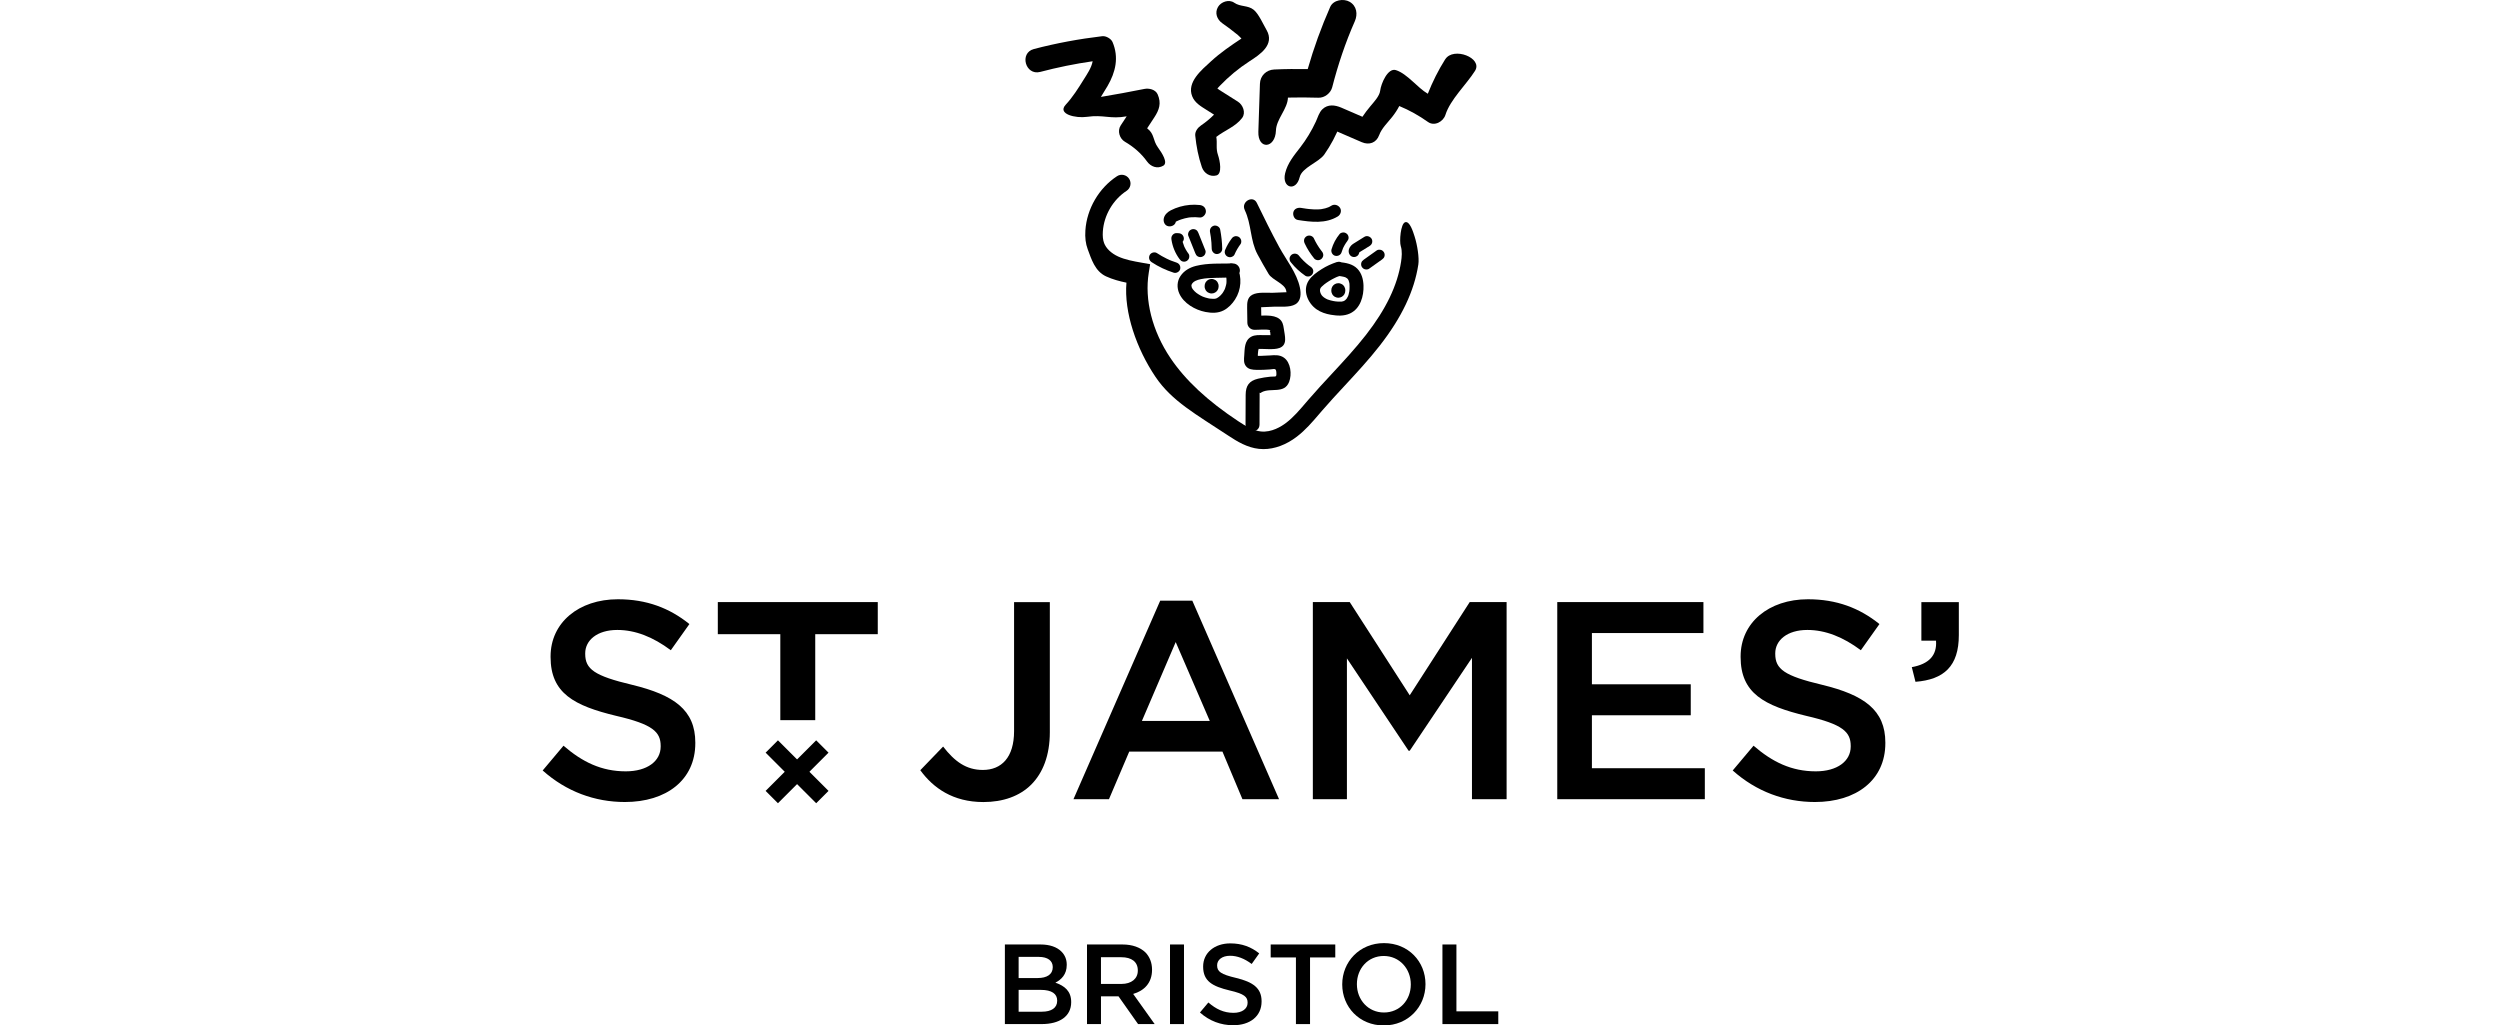<svg width="1336" height="548" viewBox="0 0 1336 548" fill="none" xmlns="http://www.w3.org/2000/svg">
<path d="M537 504.73H556.082C560.944 504.73 564.777 506.068 567.207 508.499C569.092 510.383 570.066 512.696 570.066 515.545V515.664C570.066 520.771 567.153 523.502 563.994 525.141C568.973 526.844 572.442 529.702 572.442 535.474V535.593C572.442 543.185 566.179 547.264 556.701 547.264H537.009V504.721L537 504.73ZM562.592 516.765C562.592 513.424 559.915 511.358 555.117 511.358H544.356V522.665H554.571C559.369 522.665 562.592 520.78 562.592 516.893V516.774V516.765ZM556.21 528.983H544.356V540.654H556.756C561.863 540.654 564.959 538.652 564.959 534.819V534.7C564.959 531.113 562.1 528.992 556.21 528.992V528.983Z" fill="black"/>
<path d="M580.883 504.73H599.847C605.191 504.73 609.388 506.314 612.128 508.981C614.377 511.294 615.651 514.453 615.651 518.158V518.277C615.651 525.269 611.454 529.456 605.564 531.159L617.053 547.264H608.177L597.725 532.434H588.366V547.264H580.892V504.721L580.883 504.73ZM599.3 525.815C604.644 525.815 608.049 523.02 608.049 518.705V518.586C608.049 514.025 604.772 511.54 599.237 511.54H588.357V525.824H599.3V525.815Z" fill="black"/>
<path d="M625.252 504.729H632.726V547.272H625.252V504.729Z" fill="black"/>
<path d="M641.254 541.071L645.751 535.727C649.821 539.25 653.954 541.262 659.18 541.262C663.796 541.262 666.718 539.077 666.718 535.918V535.799C666.718 532.759 665.016 531.12 657.113 529.299C648.055 527.114 642.956 524.437 642.956 516.599V516.481C642.956 509.188 649.038 504.145 657.477 504.145C663.677 504.145 668.603 506.029 672.918 509.489L668.903 515.142C665.07 512.284 661.246 510.763 657.359 510.763C652.98 510.763 650.431 513.012 650.431 515.807V515.925C650.431 519.203 652.379 520.668 660.582 522.608C669.577 524.793 674.192 528.015 674.192 535.071V535.189C674.192 543.155 667.929 547.89 658.998 547.89C652.497 547.89 646.352 545.641 641.254 541.08V541.071Z" fill="black"/>
<path d="M692.545 511.657H679.053V504.729H713.575V511.657H700.083V547.272H692.545V511.657Z" fill="black"/>
<path d="M717.289 526.123V526.005C717.289 514.033 726.53 504 739.594 504C752.658 504 761.781 513.905 761.781 525.877V525.995C761.781 537.967 752.54 548 739.476 548C726.411 548 717.289 538.095 717.289 526.123ZM753.933 526.123V526.005C753.933 517.738 747.915 510.874 739.467 510.874C731.018 510.874 725.128 517.62 725.128 525.886V526.005C725.128 534.271 731.145 541.081 739.594 541.081C748.043 541.081 753.933 534.398 753.933 526.132V526.123Z" fill="black"/>
<path d="M770.838 504.729H778.312V540.462H800.681V547.272H770.838V504.729Z" fill="black"/>
<path d="M665.156 112.192C668.85 119.758 668.036 128.544 672.033 135.964C673.932 139.491 675.904 142.976 677.96 146.42C679.849 149.581 686.485 151.543 687.31 155.185C687.404 155.53 687.477 155.874 687.508 156.229C687.466 157.105 687.863 157.053 688.677 156.083C688.677 156.208 686.673 156.197 686.36 156.208C684.357 156.291 682.343 156.375 680.339 156.458C677.01 156.594 672.21 155.895 669.173 157.554C666.502 159.025 666.429 161.885 666.471 164.556C666.512 167.207 666.533 169.857 666.586 172.518C666.627 174.563 668.266 176.212 670.321 176.254C672.836 176.306 676.301 175.805 678.732 176.421C678.951 176.431 679.17 176.452 679.389 176.463C678.534 176.369 678.356 176.776 678.836 177.673C678.774 178.132 679.066 180.835 679.254 180.929C681.508 179.593 681.936 178.988 680.527 179.123C679.932 179.123 679.327 179.123 678.732 179.113C677.532 179.113 676.342 179.103 675.142 179.092C672.982 179.082 670.645 178.863 668.673 179.937C664.999 181.951 665.187 186.282 664.926 189.924C664.78 191.927 664.498 193.952 665.813 195.653C667.212 197.469 669.351 197.594 671.459 197.656C673.869 197.729 676.29 197.604 678.68 197.427C681.059 197.249 681.957 196.529 682.092 199.159C682.238 201.924 681.685 201.016 678.909 201.298C676.697 201.528 674.464 201.841 672.304 202.373C667.462 203.542 665.719 206.161 665.678 211.024C665.636 216.314 665.636 221.605 665.615 226.896C665.594 231.706 673.076 231.717 673.087 226.896C673.097 223.64 673.108 220.384 673.118 217.128C673.118 215.5 673.128 213.873 673.139 212.245C673.139 211.431 673.139 210.617 673.139 209.803C673.337 210.168 673.723 210.095 674.276 209.584C679.118 207.038 686.308 210.679 688.896 204.105C690.461 200.119 689.825 193.701 686.089 191.103C683.814 189.527 681.289 189.757 678.669 189.945C677.062 190.06 675.466 190.143 673.859 190.174C673.055 190.185 672.252 190.185 671.448 190.174C670.113 190.153 669.841 190.143 670.624 190.153C671.198 190.894 671.772 191.646 672.346 192.387C671.991 191.437 672.2 187.19 672.659 186.449C672.701 186.386 677.167 186.574 678.137 186.574C681.821 186.595 686.6 186.532 686.778 181.649C686.851 179.645 686.318 177.485 686.047 175.492C685.786 173.572 685.358 171.788 683.783 170.494C680.443 167.78 674.349 168.845 670.342 168.772C671.584 170.014 672.836 171.266 674.078 172.508C674.026 169.857 674.005 167.206 673.963 164.546C673.963 164.493 674.005 162.845 673.932 162.803C673.462 163.283 672.993 163.763 672.523 164.243C673.128 164.222 673.723 164.191 674.328 164.17C676.541 164.076 678.743 163.982 680.955 163.888C684.378 163.742 689.167 164.41 692.256 162.615C695.345 160.82 695.324 156.865 694.667 153.683C693.06 145.908 687.331 138.875 683.595 132.009C679.379 124.255 675.508 116.335 671.636 108.404C669.528 104.084 663.079 107.872 665.187 112.182L665.156 112.192Z" fill="black"/>
<path d="M658.886 140.793C652.395 140.928 645.498 140.511 639.153 142.087C635.856 142.911 632.767 144.622 630.847 147.502C628.968 150.32 628.843 153.753 630.189 156.811C632.527 162.112 638.704 165.67 644.214 166.714C647.533 167.35 650.893 167.444 653.961 165.848C656.434 164.564 658.5 162.393 659.992 160.077C663.405 154.807 663.749 148.16 661.182 142.494C660.347 140.657 657.686 140.208 656.069 141.158C654.18 142.264 653.888 144.424 654.733 146.271C654.482 145.728 654.962 146.908 655.004 147.064C655.129 147.461 655.223 147.878 655.307 148.285C655.328 148.379 655.442 149.12 655.39 148.671C655.338 148.223 655.411 148.974 655.422 149.068C655.453 149.548 655.463 150.028 655.442 150.508C655.442 150.748 655.422 150.988 655.401 151.228C655.401 151.322 655.296 152.073 655.359 151.624C655.422 151.228 655.317 151.812 655.307 151.844C655.255 152.084 655.213 152.313 655.15 152.553C655.035 153.023 654.9 153.482 654.743 153.941C654.66 154.171 654.576 154.4 654.493 154.619C654.649 154.254 654.535 154.515 654.43 154.724C654.201 155.151 653.992 155.579 653.731 155.997C653.606 156.205 653.47 156.404 653.335 156.602C653.282 156.685 652.917 157.165 653.272 156.717C652.688 157.468 651.988 158.178 651.237 158.762C651.592 158.491 650.674 159.106 650.538 159.19C650.486 159.221 649.755 159.586 650.079 159.451C650.361 159.336 649.745 159.555 649.776 159.545C649.067 159.764 647.741 159.722 646.667 159.586C646.218 159.534 646.52 159.566 646.614 159.586C646.333 159.545 646.061 159.482 645.78 159.43C645.226 159.315 644.684 159.169 644.141 159.002C642.952 158.637 642.545 158.449 641.532 157.906C640.802 157.51 639.696 156.79 639.32 156.487C638.944 156.185 638.611 155.871 638.277 155.548C637.911 155.183 637.504 154.682 637.463 154.609C637.223 154.233 636.951 153.837 636.784 153.409C637.014 153.983 636.659 152.303 636.711 153.064C636.69 152.814 636.69 152.532 636.711 152.282C636.67 152.584 636.586 152.574 636.795 152.136C636.795 152.136 637.035 151.562 636.889 151.864C636.743 152.167 637.212 151.363 637.264 151.29C636.983 151.666 637.39 151.176 637.431 151.134C637.619 150.957 637.797 150.758 638.005 150.591C637.922 150.654 637.671 150.831 638.057 150.57C638.308 150.403 638.569 150.247 638.83 150.111C639.644 149.673 640.698 149.391 641.772 149.162C644.392 148.598 647.136 148.546 649.839 148.473C652.844 148.4 655.849 148.348 658.865 148.275C660.879 148.233 662.601 146.584 662.601 144.539C662.601 142.494 660.89 140.761 658.865 140.803L658.886 140.793Z" fill="black"/>
<path d="M714.455 140.024C711.606 140.974 708.82 142.216 706.284 143.833C703.748 145.451 701.119 147.298 699.449 149.792C695.901 155.082 698.813 161.99 703.592 165.319C705.825 166.874 708.549 167.771 711.22 168.21C714.664 168.784 718.17 169.024 721.426 167.521C726.998 164.944 728.866 158.234 728.657 152.567C728.542 149.322 727.697 146.014 725.381 143.625C722.824 140.995 719.234 140.442 715.77 140.056C713.818 139.837 711.951 141.934 712.034 143.791C712.128 146.004 713.683 147.298 715.77 147.527C716.01 147.559 716.239 147.579 716.479 147.611C715.822 147.538 716.427 147.611 716.552 147.621C717.022 147.694 717.492 147.778 717.961 147.892C718.191 147.945 718.42 148.007 718.65 148.08C718.608 148.07 719.652 148.477 719.193 148.258C718.848 148.101 720.32 149.082 719.766 148.581C719.965 148.759 720.591 149.635 720.236 149.03C720.34 149.207 720.883 150.272 720.591 149.552C720.747 149.948 720.873 150.366 720.977 150.793C721.029 151.013 721.06 151.221 721.113 151.44C721.311 152.307 721.113 150.95 721.154 151.764C721.207 152.693 721.227 153.601 721.175 154.529C721.175 154.644 721.029 156.084 721.113 155.489C721.019 156.136 720.883 156.773 720.695 157.399C720.622 157.649 720.539 157.9 720.455 158.14C720.184 158.902 720.33 158.422 720.403 158.275C720.205 158.672 719.986 159.048 719.756 159.434C719.401 160.018 719.641 159.611 719.756 159.476C719.62 159.643 719.474 159.809 719.318 159.966C719.161 160.123 719.005 160.269 718.848 160.425C718.18 161.051 719.359 160.196 718.556 160.623C718.358 160.728 718.18 160.843 717.982 160.936C718.159 160.853 718.566 160.769 717.836 160.968C717.586 161.041 717.335 161.103 717.074 161.156C717.22 161.124 717.732 161.124 716.886 161.176C715.697 161.26 714.507 161.176 713.328 161.02C714.048 161.114 712.66 160.895 712.514 160.863C712.034 160.769 711.564 160.665 711.084 160.54C710.604 160.415 710.156 160.258 709.697 160.112C709.008 159.882 709.425 160.018 709.582 160.091C709.248 159.956 708.924 159.789 708.611 159.622C708.194 159.392 707.787 159.142 707.39 158.87C707.902 159.225 706.91 158.442 706.806 158.328C706.66 158.182 706.514 158.015 706.378 157.858C706.754 158.442 706.483 157.973 706.378 157.858C706.263 157.681 706.149 157.503 706.034 157.315C705.992 157.232 705.575 156.46 705.794 156.898C706.034 157.378 705.637 156.46 705.637 156.449C705.575 156.251 705.533 156.042 705.47 155.834C705.418 155.656 705.387 155.124 705.449 155.896C705.429 155.688 705.418 155.479 705.408 155.27C705.397 155.061 705.429 154.853 705.429 154.654C705.429 154.811 705.241 155.406 705.429 154.738C705.481 154.54 705.543 154.341 705.596 154.143C705.481 154.623 705.47 154.394 705.658 154.039C705.71 153.955 706.096 153.371 705.867 153.674C705.658 153.955 706.242 153.267 706.305 153.204C706.743 152.755 707.234 152.359 707.714 151.962C707.985 151.743 708.204 151.576 708.799 151.159C709.269 150.825 709.749 150.512 710.239 150.209C711.272 149.562 712.337 148.978 713.432 148.456C713.662 148.341 713.891 148.237 714.131 148.132C715.248 147.621 713.505 148.352 714.653 147.913C715.248 147.684 715.853 147.465 716.459 147.266C718.306 146.651 719.714 144.658 719.067 142.664C718.472 140.817 716.459 139.388 714.465 140.056L714.455 140.024Z" fill="black"/>
<path d="M718.931 155.37V155.078C718.952 154.567 718.848 154.087 718.608 153.638C718.462 153.179 718.201 152.772 717.836 152.438C717.502 152.073 717.095 151.812 716.635 151.666C716.187 151.436 715.707 151.321 715.195 151.342L714.204 151.478C713.568 151.655 713.025 151.979 712.555 152.438L711.971 153.189C711.637 153.774 711.46 154.4 711.46 155.078V155.37C711.439 155.882 711.543 156.362 711.783 156.81C711.929 157.269 712.19 157.676 712.555 158.01C712.889 158.376 713.296 158.636 713.755 158.783C714.204 159.012 714.684 159.127 715.195 159.106L716.187 158.97C716.823 158.793 717.366 158.469 717.836 158.01L718.42 157.259C718.754 156.675 718.931 156.049 718.931 155.37Z" fill="black"/>
<path d="M643.755 152.807V153.099C643.734 153.61 643.838 154.09 644.078 154.539C644.224 154.998 644.485 155.405 644.85 155.739C645.184 156.104 645.591 156.365 646.05 156.511C646.499 156.741 646.979 156.855 647.49 156.835L648.482 156.699C649.118 156.521 649.661 156.198 650.13 155.739L650.715 154.988C651.049 154.403 651.226 153.777 651.226 153.099V152.807C651.247 152.295 651.143 151.815 650.903 151.367C650.757 150.907 650.496 150.5 650.13 150.166C649.797 149.801 649.39 149.54 648.93 149.394C648.482 149.165 648.002 149.05 647.49 149.071L646.499 149.206C645.862 149.384 645.32 149.707 644.85 150.166L644.266 150.918C643.932 151.502 643.755 152.128 643.755 152.807Z" fill="black"/>
<path d="M628.75 140.324C627.8 140.022 626.85 139.677 625.922 139.312C625.671 139.218 625.421 139.124 625.181 139.009C625.89 139.364 625.076 138.957 624.93 138.895C624.471 138.696 624.022 138.477 623.563 138.268C621.727 137.381 619.963 136.369 618.262 135.253C617.041 134.439 615.111 134.971 614.422 136.254C613.681 137.663 614.119 139.228 615.424 140.095C619.076 142.505 623.073 144.394 627.247 145.73C628.645 146.178 630.367 145.208 630.69 143.768C631.035 142.234 630.231 140.804 628.729 140.324H628.75Z" fill="black"/>
<path d="M635.176 135.632C634.644 134.923 634.164 134.192 633.726 133.42C633.506 133.034 633.298 132.648 633.11 132.251C633.016 132.053 632.922 131.855 632.828 131.656C632.786 131.552 632.734 131.458 632.693 131.354C632.86 131.74 632.891 131.844 632.818 131.646C632.171 130.028 631.701 128.359 631.44 126.637C630.543 127.816 629.635 129.006 628.738 130.185C629.103 130.206 629.468 130.227 629.844 130.237C631.315 130.31 632.713 128.891 632.651 127.43C632.578 125.844 631.419 124.707 629.844 124.623C629.479 124.602 629.113 124.581 628.738 124.571C627.861 124.529 627.047 125.009 626.536 125.677C625.951 126.439 625.899 127.201 626.035 128.119C626.588 131.823 628.101 135.455 630.345 138.46C630.793 139.065 631.263 139.535 632.025 139.744C632.693 139.931 633.59 139.848 634.185 139.462C634.78 139.076 635.312 138.502 635.468 137.782C635.625 137.062 635.625 136.217 635.187 135.622L635.176 135.632Z" fill="black"/>
<path d="M644.172 133.845C642.92 130.725 641.668 127.615 640.426 124.495C640.144 123.796 639.821 123.222 639.142 122.815C638.537 122.46 637.661 122.314 636.982 122.533C636.304 122.752 635.647 123.17 635.302 123.817C634.968 124.443 634.749 125.288 635.021 125.977C636.273 129.097 637.525 132.206 638.767 135.327C639.049 136.026 639.372 136.6 640.05 137.007C640.656 137.361 641.532 137.507 642.21 137.288C642.889 137.069 643.546 136.652 643.89 136.005C644.224 135.379 644.444 134.533 644.172 133.845Z" fill="black"/>
<path d="M653.156 132.954C653.093 129.479 652.707 126.014 652.049 122.602C651.768 121.162 649.962 120.202 648.606 120.64C647.072 121.141 646.352 122.539 646.644 124.084C646.842 125.117 647.02 126.16 647.155 127.204L647.051 126.463C647.343 128.613 647.5 130.783 647.541 132.954C647.573 134.415 648.814 135.823 650.348 135.761C651.882 135.698 653.176 134.529 653.156 132.954Z" fill="black"/>
<path d="M659.699 136.066C660.565 134.063 661.66 132.164 662.965 130.421C663.372 129.878 663.424 128.887 663.247 128.261C663.069 127.635 662.568 126.904 661.963 126.581C661.316 126.237 660.523 126.07 659.803 126.299L659.135 126.581C658.718 126.831 658.384 127.165 658.133 127.583C656.819 129.325 655.723 131.225 654.867 133.228C654.658 133.552 654.554 133.896 654.533 134.272C654.45 134.647 654.471 135.012 654.585 135.388C654.763 136.035 655.264 136.745 655.869 137.068C656.516 137.413 657.309 137.58 658.029 137.35C658.676 137.141 659.427 136.713 659.709 136.066H659.699Z" fill="black"/>
<path d="M700.417 142.539C699.947 142.216 699.478 141.871 699.029 141.527L699.593 141.965C697.485 140.327 695.575 138.449 693.926 136.361C693.509 135.84 692.58 135.537 691.944 135.537C691.255 135.537 690.431 135.84 689.961 136.361C689.471 136.894 689.105 137.593 689.137 138.344L689.241 139.085C689.377 139.565 689.617 139.972 689.961 140.327C692.132 143.061 694.719 145.398 697.589 147.391C698.163 147.788 699.102 147.851 699.749 147.673C700.396 147.496 701.106 146.995 701.429 146.39C701.774 145.743 701.941 144.95 701.711 144.23C701.481 143.51 701.054 142.988 700.428 142.55L700.417 142.539Z" fill="black"/>
<path d="M706.333 134.252C706.135 134.012 705.936 133.762 705.749 133.511L706.187 134.075C704.569 131.967 703.181 129.682 702.075 127.261C701.794 126.655 701.011 126.144 700.395 125.977C699.727 125.789 698.83 125.873 698.235 126.259C697.64 126.645 697.108 127.219 696.952 127.939C696.774 128.711 696.899 129.379 697.233 130.099C698.58 133.031 700.343 135.713 702.367 138.218C702.795 138.739 703.703 139.042 704.35 139.042C705.039 139.042 705.863 138.739 706.333 138.218C706.823 137.685 707.189 136.986 707.157 136.235C707.126 135.452 706.834 134.857 706.333 134.252Z" fill="black"/>
<path d="M716.967 134.731C717.187 133.99 717.447 133.27 717.74 132.56L717.458 133.228C718.136 131.621 719.023 130.108 720.077 128.73L719.639 129.294C719.712 129.2 719.785 129.106 719.868 129.012C720.348 128.407 720.693 127.833 720.693 127.03C720.693 126.341 720.39 125.516 719.868 125.047C719.347 124.577 718.637 124.191 717.886 124.222C717.197 124.254 716.352 124.473 715.903 125.047C714.933 126.268 714.035 127.53 713.315 128.918C712.595 130.296 712 131.757 711.562 133.249C711.145 134.658 712.063 136.369 713.524 136.693C715.027 137.037 716.529 136.244 716.967 134.731Z" fill="black"/>
<path d="M726.3 133.822C726.279 133.759 726.258 133.697 726.248 133.634L726.352 134.375C726.341 134.281 726.341 134.198 726.352 134.104C726.321 134.354 726.289 134.605 726.248 134.845C726.268 134.719 726.3 134.605 726.352 134.49L726.07 135.158C726.133 135.043 726.195 134.928 726.268 134.824L725.83 135.387C726.008 135.168 726.206 134.98 726.435 134.803L725.872 135.241C726.801 134.542 727.855 133.979 728.846 133.363C729.889 132.716 730.923 132.069 731.966 131.411C732.571 131.036 733.062 130.431 733.25 129.731C733.437 129.064 733.354 128.166 732.968 127.571C732.164 126.33 730.463 125.735 729.128 126.57C727.583 127.53 726.049 128.49 724.505 129.45C723.681 129.961 722.804 130.451 722.105 131.151C721.04 132.215 720.414 133.801 720.894 135.293C721.124 135.982 721.541 136.598 722.178 136.973C722.783 137.328 723.66 137.474 724.338 137.255C725.016 137.036 725.674 136.619 726.018 135.972C726.362 135.325 726.54 134.532 726.3 133.812V133.822Z" fill="black"/>
<path d="M731.599 143.633C733.926 141.974 736.253 140.315 738.58 138.656C739.185 138.217 739.665 137.727 739.864 136.976C740.052 136.308 739.968 135.41 739.582 134.815C739.196 134.221 738.622 133.688 737.902 133.532C737.203 133.375 736.347 133.386 735.742 133.814C733.415 135.473 731.088 137.132 728.761 138.791C728.155 139.23 727.675 139.72 727.477 140.471C727.289 141.139 727.373 142.037 727.759 142.631C728.145 143.226 728.719 143.758 729.439 143.915C730.138 144.071 730.994 144.061 731.599 143.633Z" fill="black"/>
<path d="M693.467 117.544C700.657 118.671 708.379 119.651 714.922 115.655C716.414 114.747 717.113 112.629 716.122 111.084C715.162 109.592 713.148 108.914 711.551 109.884C711.228 110.082 710.904 110.27 710.57 110.448C710.456 110.51 709.485 110.949 710.049 110.719C709.454 110.959 708.838 111.157 708.212 111.335C707.481 111.533 706.741 111.679 706 111.794C706.668 111.689 705.645 111.825 705.603 111.825C705.227 111.856 704.852 111.888 704.476 111.898C702.89 111.961 701.293 111.888 699.718 111.721C699.29 111.679 698.852 111.627 698.424 111.575L698.059 111.522C698.33 111.554 698.257 111.543 697.839 111.491C696.973 111.366 696.118 111.23 695.262 111.095C693.54 110.823 691.589 111.533 691.161 113.422C690.796 115.018 691.651 117.241 693.488 117.523L693.467 117.544Z" fill="black"/>
<path d="M641.086 109.562C637.59 109.165 633.969 109.499 630.588 110.459C628.876 110.95 627.175 111.607 625.6 112.432C623.909 113.308 622.271 114.832 621.916 116.783C621.593 118.495 622.386 120.467 624.243 120.884C625.882 121.26 628.01 120.394 628.344 118.557C628.365 118.411 628.396 118.275 628.449 118.14C628.386 118.432 628.25 118.682 628.021 118.881C628.115 118.766 628.219 118.662 628.323 118.568C628.595 118.338 628.542 118.369 628.177 118.672C628.198 118.453 629.513 117.941 629.68 117.858C629.857 117.775 630.024 117.701 630.202 117.628C629.847 117.775 629.836 117.785 630.202 117.628C630.556 117.503 630.911 117.357 631.277 117.242C631.903 117.034 632.55 116.846 633.197 116.679C633.844 116.512 634.501 116.387 635.158 116.272C635.346 116.241 635.534 116.209 635.722 116.188C635.304 116.241 635.294 116.251 635.68 116.199C636.056 116.167 636.442 116.126 636.818 116.105C638.247 116.021 639.677 116.074 641.096 116.23C642.839 116.428 644.508 114.55 644.435 112.891C644.352 110.919 642.964 109.76 641.096 109.552L641.086 109.562Z" fill="black"/>
<path d="M675.165 240.001C674.372 240.001 673.579 239.959 672.796 239.876C666.525 239.208 661.119 235.921 656.538 232.884C639.111 221.364 626.203 214.33 617.49 201.391C607.284 186.239 600.616 166.882 601.973 151.052C598.446 150.342 594.522 149.298 591.068 147.691C585.089 144.916 583.21 138.352 581.259 133.145C580.174 130.244 579.767 126.967 580.028 123.106C580.789 111.586 587.259 100.493 596.922 94.169C599.082 92.75 601.973 93.366 603.392 95.516C604.801 97.676 604.195 100.566 602.046 101.985C594.793 106.733 589.931 115.061 589.357 123.722C589.19 126.226 589.409 128.24 590.024 129.879C591.089 132.738 593.812 135.357 597.506 137.058C601.284 138.811 605.761 139.604 610.102 140.376L614.631 141.18L613.9 145.719C611.542 160.276 615.758 176.899 625.473 191.321C633.476 203.217 645.331 214.257 661.714 225.089C665.544 227.625 669.634 230.129 673.819 230.578C679.537 231.183 684.765 227.917 687.374 225.913C691.193 222.992 694.397 219.245 697.788 215.27L699.333 213.475C703.371 208.789 707.629 204.198 711.751 199.763C717.918 193.116 724.294 186.239 729.908 179.049C740.646 165.306 746.802 152.512 748.723 139.938C749.109 137.423 749.432 134.199 748.566 131.496C747.773 129.044 748.462 119.548 750.914 118.755C753.366 117.972 755.151 123.847 755.944 126.31C757.415 130.87 758.5 137.83 757.958 141.357C755.787 155.56 749.015 169.772 737.265 184.809C731.411 192.312 724.889 199.335 718.596 206.118C714.537 210.49 710.342 215.019 706.408 219.579L704.895 221.343C701.336 225.506 697.663 229.806 693.061 233.333C687.395 237.684 681.134 240.001 675.196 240.001H675.165Z" fill="black"/>
<path d="M676.826 16.01C675.093 13.004 672.61 7.348 669.959 5.22C666.849 2.715 662.842 3.748 659.566 1.452C656.759 -0.52 652.512 0.952 650.894 3.727C649.037 6.9 650.362 10.427 653.169 12.399C656.028 14.413 658.825 16.5 661.528 18.723C661.976 19.088 662.686 19.85 663.437 20.58C657.76 24.358 652.219 28.125 647.158 32.768C642.181 37.339 634.104 43.903 637.109 51.468C638.487 54.933 641.69 56.79 644.696 58.689C646.063 59.545 647.419 60.411 648.786 61.267C646.668 63.396 644.351 65.337 641.878 66.996C640.146 68.165 638.508 70.21 638.737 72.474C639.322 78.245 640.407 83.838 642.285 89.327C643.391 92.562 646.637 94.701 650.08 93.752C653.232 92.885 651.979 86.009 650.873 82.753C649.684 79.288 650.581 76.763 649.997 73.153C654.546 69.594 660.307 67.705 663.813 62.999C665.91 60.182 664.178 55.987 661.538 54.328C658.23 52.24 654.922 50.153 651.614 48.056C651.332 47.879 650.957 47.566 650.56 47.273C650.998 46.804 651.437 46.334 651.875 45.865C656.613 40.929 661.861 36.546 667.611 32.831C673.278 29.179 681.396 23.919 676.826 15.989V16.01Z" fill="black"/>
<path d="M618.899 78.945C615.789 74.604 617.177 71.786 613.034 68.572C614.307 66.631 615.57 64.701 616.843 62.76C619.546 58.638 620.694 55.132 618.659 50.446C617.5 47.785 614.015 47.023 611.5 47.535C603.799 49.1 596.067 50.488 588.324 51.792C589.545 49.862 590.734 47.921 591.872 45.969C596.213 38.487 598.008 30.651 594.543 22.48C593.771 20.664 591.006 19.109 589.065 19.339C576.72 20.81 564.521 23.044 552.5 26.205C544.611 28.282 547.96 40.512 555.87 38.435C565.105 36.004 574.466 34.094 583.91 32.738C583.315 36.223 580.779 39.875 579.214 42.38C576.261 47.128 573.307 51.865 569.488 55.987C564.876 60.975 574.841 63.313 580.894 62.436C589.732 61.153 593.312 63.782 602.098 62.165C601.023 63.803 599.948 65.442 598.874 67.08C596.995 69.939 598.3 74.103 601.149 75.751C605.771 78.433 609.841 81.929 612.972 86.291C614.965 89.067 618.492 90.413 621.643 88.566C624.388 86.959 620.913 81.731 618.909 78.934L618.899 78.945Z" fill="black"/>
<path d="M772.309 31.687C768.636 37.52 765.547 43.708 763.022 50.105C757.512 46.922 752.075 39.43 745.991 37.478C741.661 36.09 738.029 44.647 737.56 48.498C737.215 51.357 734.241 54.467 732.3 56.815C730.777 58.651 729.347 60.477 728.085 62.408C724.328 60.77 720.571 59.131 716.794 57.524C713.423 56.084 709.625 55.573 706.713 58.359C704.877 60.123 704.261 62.7 703.218 64.944C700.943 69.838 698.136 74.523 694.828 78.791C691.499 83.091 688.087 87.15 686.782 92.576C684.873 100.507 692.636 102.636 694.546 94.684C695.788 89.519 704.783 86.764 707.736 82.527C709.447 80.064 711.013 77.508 712.421 74.857C713.121 73.532 713.788 72.186 714.404 70.829C714.488 70.652 714.55 70.474 714.634 70.307L715.02 70.474C716.366 71.059 717.712 71.643 719.058 72.228C721.949 73.48 724.839 74.722 727.719 75.974C731.674 77.685 735.504 76.37 737.038 72.186C738.374 68.523 741.588 65.528 743.977 62.492C745.491 60.571 746.753 58.662 747.765 56.658C753.181 58.891 758.284 61.761 763.116 65.184C766.601 67.657 771.297 64.996 772.434 61.396C775.032 53.142 783.631 45.19 788.243 37.875C792.605 30.946 776.671 24.8 772.33 31.697L772.309 31.687Z" fill="black"/>
<path d="M721.269 0.973C718.034 -0.916 712.524 -0.081 710.854 3.707C706.096 14.518 702.078 25.579 698.843 36.922C692.864 36.828 686.885 36.86 680.916 37.141C676.7 37.34 673.444 40.47 673.308 44.749C673.027 53.285 672.745 61.831 672.463 70.367C672.14 80.165 681.542 79.508 681.865 69.72C682.064 63.647 688.085 58.231 688.283 52.157C693.72 52.043 699.156 52.022 704.593 52.22C707.87 52.345 711.126 49.778 711.929 46.637C715.028 34.595 718.983 22.762 724.003 11.387C725.662 7.631 725.098 3.217 721.269 0.973Z" fill="black"/>
<path d="M290 411.75L301.141 398.506C311.221 407.231 321.461 412.205 334.402 412.205C345.836 412.205 353.064 406.786 353.064 398.961V398.658C353.064 391.136 348.849 387.072 329.286 382.553C306.862 377.134 294.224 370.512 294.224 351.101V350.798C294.224 332.741 309.278 320.246 330.195 320.246C345.542 320.246 357.734 324.907 368.421 333.49L358.483 347.483C349 340.406 339.517 336.645 329.892 336.645C319.055 336.645 312.736 342.215 312.736 349.131V349.434C312.736 357.562 317.548 361.172 337.869 365.985C360.141 371.403 371.576 379.38 371.576 396.84V397.143C371.576 416.857 356.077 428.595 333.947 428.595C317.842 428.595 302.647 423.024 290 411.741V411.75Z" fill="black"/>
<path d="M417.01 338.908H383.598V321.752H469.077V338.908H435.664V384.852H417.001V338.908H417.01Z" fill="black"/>
<path d="M491.807 411.601L503.999 398.963C510.166 406.94 516.343 411.458 525.219 411.458C535.157 411.458 541.921 404.836 541.921 390.692V321.764H561.03V391.29C561.03 403.776 557.268 413.107 551.101 419.284C544.934 425.451 536.048 428.615 525.513 428.615C509.257 428.615 498.723 421.093 491.807 411.61V411.601Z" fill="black"/>
<path d="M620.016 321.002H637.172L683.526 427.096H663.963L653.277 401.659H603.465L592.628 427.096H573.662L620.016 321.002ZM646.503 385.261L628.295 343.123L610.239 385.261H646.503Z" fill="black"/>
<path d="M701.584 321.751H721.298L753.356 371.563L785.414 321.751H805.129V427.096H786.617V351.545L753.356 401.205H752.75L719.792 351.839V427.087H701.584V321.742V321.751Z" fill="black"/>
<path d="M832.203 321.751H910.312V338.301H850.714V365.689H903.538V382.24H850.714V410.537H911.06V427.087H832.203V321.742V321.751Z" fill="black"/>
<path d="M925.957 411.75L937.098 398.506C947.178 407.231 957.418 412.205 970.359 412.205C981.793 412.205 989.021 406.786 989.021 398.961V398.658C989.021 391.136 984.806 387.072 965.243 382.553C942.819 377.134 930.182 370.512 930.182 351.101V350.798C930.182 332.741 945.235 320.246 966.152 320.246C981.499 320.246 993.692 324.907 1004.38 333.49L994.44 347.483C984.957 340.406 975.475 336.645 965.849 336.645C955.012 336.645 948.693 342.215 948.693 349.131V349.434C948.693 357.562 953.505 361.172 973.826 365.985C996.098 371.403 1007.53 379.38 1007.53 396.84V397.143C1007.53 416.857 992.034 428.595 969.904 428.595C953.799 428.595 938.604 423.024 925.957 411.741V411.75Z" fill="black"/>
<path d="M1021.67 356.522C1030.85 354.864 1035.21 350.203 1034.61 342.378H1026.78V321.764H1046.8V339.375C1046.8 356.077 1038.82 363.153 1023.63 364.356L1021.67 356.531V356.522Z" fill="black"/>
<path d="M415.736 395.629L442.758 422.651L436.163 429.247L409.141 402.224" fill="black"/>
<path d="M442.758 402.224L415.736 429.247L409.141 422.651L436.163 395.629" fill="black"/>
</svg>
